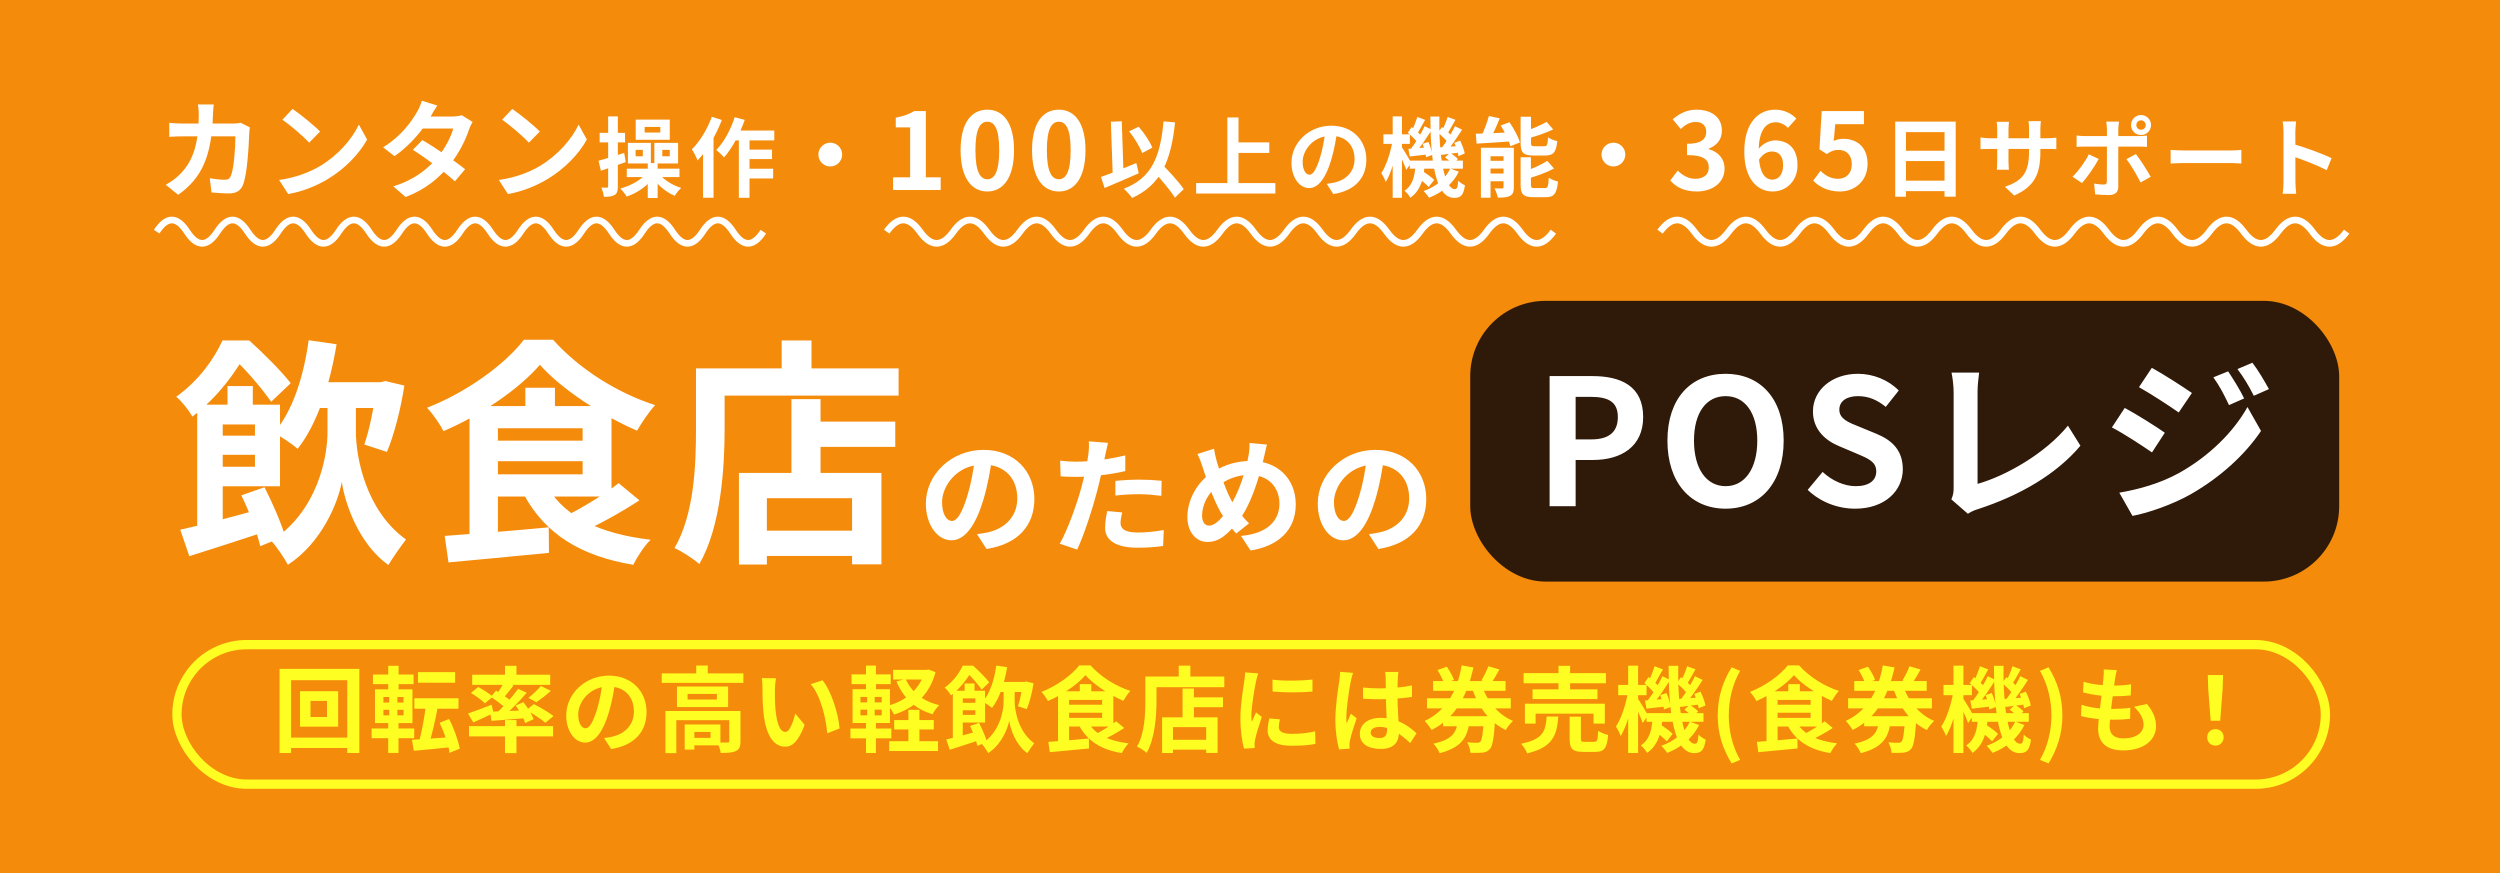 <svg width="750" height="262" viewBox="0 0 750 262" fill="none" xmlns="http://www.w3.org/2000/svg">
<rect width="750" height="262" fill="#F48B0B"/>
<path d="M64.119 31.336C64.023 32.104 63.927 33.448 63.895 34.216C63.543 46.92 60.535 53.416 53.463 58.44L49.719 55.432C51.063 54.696 52.663 53.64 53.943 52.328C58.135 48.168 59.607 42.728 59.639 34.28C59.639 33.576 59.511 32.104 59.383 31.336H64.119ZM74.967 38.216C74.871 38.728 74.775 39.528 74.775 39.88C74.647 43.368 74.231 52.296 72.855 55.56C72.183 57.16 70.935 58.024 68.759 58.024C66.903 58.024 65.015 57.864 63.447 57.736L62.935 53.48C64.535 53.736 66.167 53.928 67.447 53.928C68.471 53.928 68.919 53.576 69.239 52.776C70.167 50.76 70.615 44.36 70.615 40.904H54.999C53.911 40.904 52.119 40.936 50.775 41.064V36.84C52.119 37 53.751 37.064 54.967 37.064H69.783C70.615 37.064 71.447 37 72.215 36.84L74.967 38.216ZM87.767 32.68C89.975 34.184 94.135 37.512 96.023 39.464L92.759 42.792C91.095 41 87.063 37.512 84.727 35.912L87.767 32.68ZM83.735 53.992C88.759 53.288 92.887 51.656 95.991 49.832C101.463 46.568 105.623 41.704 107.671 37.384L110.135 41.864C107.735 46.216 103.479 50.632 98.327 53.736C95.063 55.688 90.935 57.448 86.455 58.216L83.735 53.992ZM126.711 42.024C130.647 44.296 136.567 48.392 139.543 50.76L136.471 54.408C133.687 51.784 127.607 47.304 123.863 44.936L126.711 42.024ZM141.783 36.584C141.399 37.192 140.983 38.088 140.695 38.888C139.735 41.832 137.783 45.928 134.903 49.48C131.895 53.224 127.799 56.808 121.687 59.112L117.975 55.912C124.663 53.832 128.471 50.472 131.223 47.272C133.367 44.744 135.351 41.064 135.959 38.568H125.143L126.615 34.952H135.735C136.727 34.952 137.783 34.792 138.519 34.568L141.783 36.584ZM131.191 31.656C130.423 32.776 129.591 34.248 129.207 34.92C127.063 38.792 122.967 43.688 118.359 46.856L114.935 44.2C120.535 40.744 123.479 36.36 125.111 33.576C125.591 32.808 126.263 31.336 126.551 30.216L131.191 31.656ZM153.687 32.68C155.895 34.184 160.055 37.512 161.943 39.464L158.679 42.792C157.015 41 152.983 37.512 150.647 35.912L153.687 32.68ZM149.655 53.992C154.679 53.288 158.807 51.656 161.911 49.832C167.383 46.568 171.543 41.704 173.591 37.384L176.055 41.864C173.655 46.216 169.399 50.632 164.247 53.736C160.983 55.688 156.855 57.448 152.375 58.216L149.655 53.992ZM179.559 48.212C181.509 47.718 184.447 46.782 187.255 45.872L187.723 48.628C185.201 49.538 182.471 50.5 180.261 51.228L179.559 48.212ZM179.897 39.866H187.515V42.726H179.897V39.866ZM182.445 34.926H185.357V55.908C185.357 57.26 185.149 58.014 184.395 58.482C183.641 58.95 182.653 59.054 181.171 59.054C181.093 58.3 180.755 57.078 180.391 56.272C181.119 56.298 181.847 56.298 182.081 56.298C182.367 56.298 182.445 56.194 182.445 55.908V34.926ZM193.391 38.072V39.762H198.097V38.072H193.391ZM190.713 35.888H200.931V41.946H190.713V35.888ZM190.687 44.962V46.886H192.845V44.962H190.687ZM188.373 42.856H195.263V49.044H188.373V42.856ZM198.695 44.962V46.886H200.931V44.962H198.695ZM196.303 42.856H203.427V49.044H196.303V42.856ZM188.035 50.604H203.843V53.126H188.035V50.604ZM194.327 48.914H197.291V59.392H194.327V48.914ZM194.015 51.852L196.433 52.762C194.587 55.518 191.389 57.832 188.009 58.976C187.593 58.248 186.709 57.13 186.085 56.558C189.309 55.7 192.429 53.932 194.015 51.852ZM197.785 52.19C199.137 53.958 201.789 55.596 204.363 56.376C203.739 56.922 202.855 58.014 202.413 58.742C199.761 57.65 197.135 55.388 195.601 52.996L197.785 52.19ZM219.807 39.164H232.287V42.128H218.351L219.807 39.164ZM223.239 44.884H231.611V47.718H223.239V44.884ZM223.213 50.63H231.949V53.542H223.213V50.63ZM221.653 40.152H224.851V59.34H221.653V40.152ZM220.405 35.16L223.421 35.966C221.965 40.178 219.625 44.494 217.233 47.198C216.739 46.626 215.543 45.508 214.867 45.014C217.155 42.674 219.209 38.93 220.405 35.16ZM213.541 35.03L216.557 35.992C214.867 40.412 212.137 45.17 209.277 48.134C208.991 47.354 208.107 45.586 207.561 44.806C209.953 42.44 212.215 38.748 213.541 35.03ZM210.915 42.206L214.035 39.06L214.061 39.086V59.314H210.915V42.206ZM249.095 42.804C251.055 42.804 252.651 44.4 252.651 46.36C252.651 48.348 251.055 49.944 249.095 49.944C247.107 49.944 245.511 48.348 245.511 46.36C245.511 44.4 247.107 42.804 249.095 42.804ZM267.927 57V53.192H273.047V38.216H268.727V35.304C271.127 34.856 272.727 34.248 274.263 33.32H277.751V53.192H282.199V57H267.927ZM296.21 57.448C291.378 57.448 288.178 53.256 288.178 45.064C288.178 36.904 291.378 32.904 296.21 32.904C301.01 32.904 304.21 36.904 304.21 45.064C304.21 53.256 301.01 57.448 296.21 57.448ZM296.21 53.768C298.258 53.768 299.762 51.72 299.762 45.064C299.762 38.44 298.258 36.52 296.21 36.52C294.162 36.52 292.626 38.44 292.626 45.064C292.626 51.72 294.162 53.768 296.21 53.768ZM317.645 57.448C312.813 57.448 309.613 53.256 309.613 45.064C309.613 36.904 312.813 32.904 317.645 32.904C322.445 32.904 325.645 36.904 325.645 45.064C325.645 53.256 322.445 57.448 317.645 57.448ZM317.645 53.768C319.693 53.768 321.197 51.72 321.197 45.064C321.197 38.44 319.693 36.52 317.645 36.52C315.597 36.52 314.061 38.44 314.061 45.064C314.061 51.72 315.597 53.768 317.645 53.768ZM338.74 39.398L341.6 38.02C343.29 39.918 344.954 42.466 345.708 44.286L342.666 45.924C341.99 44.104 340.326 41.374 338.74 39.398ZM330.29 53.074C332.968 52.164 337.102 50.5 340.898 48.914L341.626 51.982C338.168 53.542 334.32 55.154 331.382 56.402L330.29 53.074ZM345.526 50.734L347.944 48.55C350.31 51.02 353.638 54.478 355.12 56.74L352.468 59.314C351.09 57 347.918 53.386 345.526 50.734ZM349.062 36.408L352.52 36.72C351.298 48.498 348.152 55.544 339.624 59.392C339.182 58.69 337.882 57.286 337.128 56.61C345.422 53.49 348.1 47.146 349.062 36.408ZM333.254 36.512L336.53 36.382L337.102 53.282L333.852 53.412L333.254 36.512ZM369.966 42.726H380.782V45.872H369.966V42.726ZM358.838 54.92H382.602V58.066H358.838V54.92ZM368.198 35.238H371.552V56.662H368.198V35.238ZM401.166 39.19C400.802 41.842 400.282 44.884 399.372 47.952C397.812 53.204 395.576 56.428 392.742 56.428C389.83 56.428 387.438 53.23 387.438 48.836C387.438 42.856 392.664 37.708 399.398 37.708C405.82 37.708 409.902 42.18 409.902 47.874C409.902 53.334 406.548 57.208 399.996 58.222L398.02 55.154C399.034 55.024 399.762 54.894 400.464 54.738C403.766 53.932 406.366 51.566 406.366 47.744C406.366 43.662 403.818 40.75 399.32 40.75C393.808 40.75 390.792 45.248 390.792 48.524C390.792 51.15 391.832 52.424 392.82 52.424C393.938 52.424 394.926 50.76 396.018 47.25C396.772 44.806 397.344 41.816 397.604 39.086L401.166 39.19ZM422.928 48.186H438.866V50.604H422.928V48.186ZM425.034 53.126L426.62 51.254C427.842 52.008 429.48 53.178 430.26 53.984L428.596 56.09C427.868 55.232 426.282 53.958 425.034 53.126ZM433.51 47.224L435.018 45.846C435.85 46.366 436.89 47.146 437.384 47.718L435.772 49.2C435.304 48.628 434.316 47.77 433.51 47.224ZM424.644 49.434H427.4C427.088 53.412 426.36 57.026 423.11 59.314C422.746 58.664 421.992 57.702 421.342 57.234C423.994 55.466 424.462 52.476 424.644 49.434ZM429.116 34.952H431.82C431.586 46.834 433.328 56.74 436.448 56.74C437.098 56.74 437.332 56.272 437.462 54.192C438.008 54.79 438.866 55.31 439.49 55.596C439.022 58.586 438.268 59.366 436.24 59.366C430.52 59.34 429.116 47.848 429.116 34.952ZM435.07 50.552L437.644 51.514C435.85 55.154 432.652 57.78 428.726 59.314C428.388 58.768 427.608 57.832 427.088 57.312C430.806 56.012 433.64 53.62 435.07 50.552ZM431.43 39.814L432.574 38.124C433.666 38.904 434.966 40.074 435.564 40.854L434.368 42.804C433.77 41.946 432.47 40.698 431.43 39.814ZM436.292 42.83L438.034 42.18C438.658 43.428 439.256 45.04 439.412 46.054L437.54 46.834C437.384 45.794 436.864 44.104 436.292 42.83ZM431.898 44.234C433.458 44.13 435.512 43.974 437.696 43.792L437.748 45.768C435.85 46.028 434.004 46.262 432.34 46.47L431.898 44.234ZM434.29 35.082L436.63 35.94C435.798 37.422 434.914 39.06 434.186 40.126L432.522 39.372C433.146 38.202 433.9 36.382 434.29 35.082ZM436.474 37.864L438.632 38.904C437.228 41.088 435.46 43.74 434.03 45.404L432.418 44.494C433.796 42.752 435.512 39.918 436.474 37.864ZM422.33 39.814L423.5 38.124C424.566 38.904 425.892 40.074 426.464 40.854L425.268 42.804C424.696 41.946 423.396 40.698 422.33 39.814ZM426.776 43.142L428.518 42.57C429.09 43.818 429.584 45.456 429.688 46.47L427.816 47.172C427.712 46.106 427.27 44.442 426.776 43.142ZM422.512 44.65C424.098 44.546 426.178 44.39 428.388 44.208L428.44 46.314C426.516 46.548 424.618 46.756 422.928 46.938L422.512 44.65ZM425.216 35.082L427.53 35.966C426.672 37.422 425.814 39.138 425.112 40.204L423.448 39.476C424.046 38.28 424.8 36.382 425.216 35.082ZM427.4 37.864L429.532 38.904C428.076 41.218 426.23 44 424.722 45.742L423.11 44.858C424.566 43.038 426.36 40.048 427.4 37.864ZM415.024 40.308H422.954V43.168H415.024V40.308ZM417.806 34.926H420.588V59.34H417.806V34.926ZM417.754 42.284L419.366 42.83C418.742 46.912 417.416 51.93 415.726 54.582C415.466 53.802 414.842 52.632 414.4 51.93C415.908 49.694 417.208 45.586 417.754 42.284ZM420.458 44.026C420.978 44.728 422.98 48.056 423.37 48.81L421.888 50.968C421.368 49.434 419.964 46.392 419.314 45.17L420.458 44.026ZM446.666 34.796L449.916 35.498C448.98 37.89 447.81 40.438 446.822 42.102L444.118 41.4C445.054 39.632 446.12 36.876 446.666 34.796ZM442.74 40.126C445.548 40.048 449.76 39.866 453.79 39.684L453.764 42.388C449.942 42.674 445.938 42.908 442.974 43.09L442.74 40.126ZM444.274 44.312H452.542V46.886H447.16V59.314H444.274V44.312ZM451.06 44.312H454.154V56.194C454.154 57.52 453.894 58.3 453.01 58.768C452.1 59.236 450.93 59.288 449.344 59.288C449.188 58.456 448.746 57.26 448.356 56.506C449.266 56.558 450.306 56.558 450.644 56.532C450.956 56.532 451.06 56.454 451.06 56.116V44.312ZM445.6 48.238H452.802V50.552H445.6V48.238ZM445.6 52.06H452.802V54.374H445.6V52.06ZM456.182 35.03H459.302V42.83C459.302 43.74 459.458 43.87 460.446 43.87C460.862 43.87 462.734 43.87 463.28 43.87C464.138 43.87 464.294 43.48 464.398 41.192C465.048 41.686 466.322 42.154 467.18 42.336C466.842 45.716 466.01 46.652 463.592 46.652C462.942 46.652 460.602 46.652 460.004 46.652C456.936 46.652 456.182 45.768 456.182 42.882V35.03ZM463.982 36.564L465.958 38.826C463.644 39.944 460.628 40.932 458.054 41.634C457.924 41.01 457.508 40.074 457.17 39.476C459.588 38.722 462.266 37.552 463.982 36.564ZM456.182 47.172H459.276V55.362C459.276 56.324 459.458 56.428 460.472 56.428C460.914 56.428 462.864 56.428 463.436 56.428C464.346 56.428 464.502 55.96 464.632 53.308C465.282 53.776 466.53 54.27 467.388 54.452C467.05 58.118 466.218 59.158 463.722 59.158C463.072 59.158 460.654 59.158 460.03 59.158C456.962 59.158 456.182 58.274 456.182 55.388V47.172ZM464.19 48.264L466.218 50.552C463.852 51.826 460.706 52.918 458.028 53.672C457.872 53.074 457.43 52.086 457.118 51.488C459.64 50.682 462.422 49.408 464.19 48.264ZM450.202 37.656L452.854 36.668C454.128 38.54 455.48 41.01 455.974 42.726L453.14 43.87C452.698 42.206 451.45 39.606 450.202 37.656ZM484.04 42.804C486 42.804 487.596 44.4 487.596 46.36C487.596 48.348 486 49.944 484.04 49.944C482.052 49.944 480.456 48.348 480.456 46.36C480.456 44.4 482.052 42.804 484.04 42.804ZM509.016 57.448C505.272 57.448 502.744 56.072 501.08 54.152L503.32 51.176C504.728 52.552 506.424 53.64 508.568 53.64C511 53.64 512.632 52.424 512.632 50.312C512.632 47.976 511.256 46.536 506.104 46.536V43.144C510.456 43.144 511.864 41.672 511.864 39.56C511.864 37.704 510.712 36.584 508.696 36.584C507 36.584 505.624 37.384 504.216 38.696L501.816 35.784C503.864 34.024 506.136 32.904 508.888 32.904C513.464 32.904 516.568 35.144 516.568 39.208C516.568 41.736 515.16 43.624 512.632 44.584V44.744C515.32 45.512 517.368 47.464 517.368 50.6C517.368 54.952 513.56 57.448 509.016 57.448ZM531.795 57.448C527.315 57.448 523.283 53.832 523.283 45.48C523.283 36.68 527.667 32.904 532.467 32.904C535.347 32.904 537.459 34.088 538.899 35.592L536.371 38.376C535.571 37.448 534.099 36.68 532.755 36.68C529.875 36.68 527.603 38.888 527.603 45.48C527.603 51.624 529.395 53.896 531.731 53.896C533.491 53.896 534.931 52.424 534.931 49.544C534.931 46.728 533.587 45.448 531.571 45.448C530.259 45.448 528.755 46.152 527.571 48.104L527.379 44.904C528.627 43.144 530.835 42.12 532.435 42.12C536.403 42.12 539.251 44.456 539.251 49.544C539.251 54.408 535.827 57.448 531.795 57.448ZM551.982 57.448C548.238 57.448 545.742 55.976 543.95 54.216L546.158 51.24C547.47 52.552 549.166 53.64 551.342 53.64C553.838 53.64 555.534 52.072 555.534 49.256C555.534 46.504 553.934 44.968 551.566 44.968C550.158 44.968 549.39 45.32 548.014 46.216L545.838 44.808L546.51 33.32H559.182V37.256H550.574L550.126 42.28C551.054 41.864 551.886 41.64 552.974 41.64C556.942 41.64 560.27 43.976 560.27 49.16C560.27 54.408 556.334 57.448 551.982 57.448ZM568.563 36.486H586.711V59.002H583.357V39.632H571.787V59.028H568.563V36.486ZM570.773 45.222H584.761V48.316H570.773V45.222ZM570.747 54.192H584.761V57.338H570.747V54.192ZM612.113 45.534C612.113 51.956 610.553 55.882 604.261 58.664L601.479 56.038C606.523 54.296 608.707 52.034 608.707 45.638V38.722C608.707 37.682 608.655 36.824 608.551 36.33H612.269C612.217 36.85 612.113 37.682 612.113 38.722V45.534ZM602.701 36.538C602.649 37.032 602.545 37.864 602.545 38.904V48.186C602.545 49.356 602.623 50.422 602.675 50.916H599.035C599.087 50.422 599.165 49.356 599.165 48.186V38.878C599.165 38.15 599.113 37.344 599.009 36.538H602.701ZM594.147 41.218C594.615 41.296 595.681 41.478 596.955 41.478H614.011C615.389 41.478 616.169 41.4 616.897 41.296V44.754C616.325 44.676 615.389 44.676 614.037 44.676H596.955C595.655 44.676 594.745 44.728 594.147 44.754V41.218ZM640.895 37.526C640.895 38.306 641.519 38.93 642.299 38.93C643.079 38.93 643.729 38.306 643.729 37.526C643.729 36.746 643.079 36.096 642.299 36.096C641.519 36.096 640.895 36.746 640.895 37.526ZM639.309 37.526C639.309 35.862 640.635 34.51 642.299 34.51C643.963 34.51 645.315 35.862 645.315 37.526C645.315 39.19 643.963 40.516 642.299 40.516C640.635 40.516 639.309 39.19 639.309 37.526ZM635.721 36.486C635.643 36.85 635.487 38.124 635.487 38.774C635.487 40.308 635.487 42.518 635.487 44.026C635.487 46.132 635.487 53.88 635.487 56.064C635.487 57.572 634.603 58.508 632.757 58.508C631.379 58.508 629.845 58.456 628.545 58.3L628.233 55.076C629.325 55.284 630.469 55.362 631.119 55.362C631.795 55.362 632.029 55.128 632.055 54.452C632.081 53.464 632.081 45.248 632.081 44.026C632.081 43.116 632.081 40.334 632.081 38.748C632.081 38.072 631.951 36.954 631.873 36.486H635.721ZM622.981 40.646C623.761 40.75 624.671 40.828 625.477 40.828C627.063 40.828 639.673 40.828 641.545 40.828C642.273 40.828 643.391 40.75 644.093 40.672V44.078C643.287 44 642.273 43.974 641.571 43.974C639.699 43.974 627.193 43.974 625.477 43.974C624.697 43.974 623.709 44 622.981 44.078V40.646ZM629.611 47.692C628.415 49.98 625.997 53.386 624.593 54.92L621.759 53.022C623.501 51.358 625.581 48.498 626.647 46.288L629.611 47.692ZM640.765 46.21C642.091 47.874 644.171 51.15 645.211 53.048L642.169 54.738C641.051 52.502 639.205 49.356 637.931 47.744L640.765 46.21ZM651.191 44.962C652.153 45.04 654.025 45.144 655.377 45.144C658.445 45.144 667.025 45.144 669.339 45.144C670.561 45.144 671.705 45.014 672.407 44.962V49.07C671.783 49.044 670.457 48.914 669.365 48.914C666.999 48.914 658.445 48.914 655.377 48.914C653.921 48.914 652.179 48.992 651.191 49.07V44.962ZM685.043 54.53C685.043 52.528 685.043 41.764 685.043 39.58C685.043 38.644 684.965 37.37 684.783 36.434H688.839C688.735 37.37 688.605 38.488 688.605 39.58C688.605 42.44 688.631 52.606 688.631 54.53C688.631 55.258 688.735 57.078 688.865 58.144H684.783C684.965 57.13 685.043 55.544 685.043 54.53ZM687.851 43.168C691.309 44.13 696.925 46.184 699.473 47.432L698.017 51.046C695.053 49.512 690.685 47.848 687.851 46.912V43.168Z" fill="white"/>
<path d="M92.094 114.666H115.005V122.398H92.094V114.666ZM92.595 102.065L100.972 103.282C98.895 115.883 95.029 127.41 89.302 134.641C87.87 133.353 84.147 130.847 82.142 129.844C87.727 123.544 91.091 113.091 92.595 102.065ZM102.618 117.745H106.771V129.63C106.771 136.718 109.563 153.113 121.806 161.848C120.303 163.781 117.797 167.361 116.508 169.509C107.559 163.137 103.406 150.822 102.547 144.522C101.473 150.679 96.533 162.85 86.366 169.437C85.364 167.504 82.93 163.924 81.426 162.278C95.316 153.4 98.251 137.004 98.251 129.63V117.745H102.618ZM112.928 114.666H114.217L115.577 114.308L121.305 115.668C120.231 122.756 118.226 130.489 116.079 135.572L109.277 133.353C110.852 128.985 112.284 121.682 112.928 116.026V114.666ZM68.252 115.812H75.841V124.045H68.252V115.812ZM59.16 121.396H66.82V161.275H59.16V121.396ZM63.885 130.704H80.424V136.431H63.885V130.704ZM54.076 158.912C60.377 157.552 70.042 154.975 79.278 152.397L80.281 159.27C72.19 161.92 63.67 164.712 56.797 166.86L54.076 158.912ZM72.405 148.603L79.35 146.168C81.712 150.822 84.433 156.979 85.507 160.846L78.061 163.853C77.202 159.915 74.768 153.4 72.405 148.603ZM63.885 121.396H84.004V145.882H63.885V140.011H76.486V127.339H63.885V121.396ZM66.749 102.137H71.331V103.712H73.837V106.003C70.687 111.516 65.818 118.747 57.728 124.976C56.725 123.186 54.434 120.251 52.859 119.033C59.661 114.165 64.243 107.65 66.749 102.137ZM68.968 102.137H74.768C78.992 105.931 84.362 111.301 87.225 114.952L81.354 120.537C78.992 117.1 74.052 111.158 70.329 107.793H68.968V102.137ZM161.972 109.44C155.814 116.599 144.431 124.475 133.047 129.343C132.045 127.339 129.825 124.117 128.107 122.327C139.92 117.745 151.519 109.296 157.175 101.922H165.91C173.928 110.871 185.384 117.959 196.553 121.539C194.548 123.687 192.615 126.694 191.111 129.2C180.802 124.761 168.487 116.814 161.972 109.44ZM146.149 132.207H177.723V138.364H146.149V132.207ZM157.604 116.313H166.482V125.978H157.604V116.313ZM133.405 160.774C141.424 160.201 153.38 159.27 164.621 158.197L164.692 165.857C154.096 166.931 142.784 167.934 134.55 168.721L133.405 160.774ZM164.478 146.383C169.561 155.118 180.229 160.201 195.192 161.92C193.331 163.709 191.111 167.146 189.966 169.437C174.071 166.788 163.547 160.13 157.175 148.388L164.478 146.383ZM185.598 144.951L191.827 150.106C186.243 153.758 179.37 157.552 174.071 159.843L168.917 155.189C174.215 152.684 181.303 148.316 185.598 144.951ZM146.149 121.826H183.451V148.961H146.149V142.302H174.787V128.484H146.149V121.826ZM140.851 121.826H149.371V161.776L140.851 162.707V121.826ZM241.515 126.479H268.578V134.069H241.515V126.479ZM226.193 159.199H259.844V166.788H226.193V159.199ZM237.434 119.749H246.169V146.312H237.434V119.749ZM221.683 141.873H264.426V169.294H255.62V149.462H230.06V169.366H221.683V141.873ZM234.499 102.137H243.448V115.167H234.499V102.137ZM213.02 110.513H269.581V118.675H213.02V110.513ZM208.796 110.513H217.387V128.627C217.387 140.226 216.313 157.982 209.798 169.222C208.223 167.79 204.428 165.285 202.352 164.425C208.366 154.116 208.796 139.009 208.796 128.627V110.513ZM297.65 137.11C297.123 140.953 296.369 145.362 295.05 149.808C292.789 157.42 289.549 162.093 285.441 162.093C281.221 162.093 277.754 157.458 277.754 151.09C277.754 142.423 285.328 134.962 295.088 134.962C304.395 134.962 310.311 141.443 310.311 149.695C310.311 157.609 305.45 163.223 295.955 164.693L293.091 160.246C294.56 160.058 295.615 159.87 296.633 159.644C301.418 158.475 305.187 155.046 305.187 149.507C305.187 143.591 301.494 139.371 294.975 139.371C286.986 139.371 282.615 145.89 282.615 150.637C282.615 154.443 284.122 156.29 285.554 156.29C287.175 156.29 288.607 153.878 290.189 148.791C291.282 145.249 292.111 140.915 292.488 136.959L297.65 137.11ZM332.393 132.851C332.129 133.907 331.79 135.602 331.602 136.431C331.074 138.994 330.132 143.591 329.115 147.434C327.758 152.71 325.234 160.397 323.161 164.881L317.923 163.11C320.147 159.304 323.01 151.429 324.442 146.153C325.384 142.611 326.251 138.466 326.515 136.243C326.703 134.849 326.741 133.304 326.628 132.399L332.393 132.851ZM322.784 138.504C327.381 138.504 332.695 137.788 337.593 136.62V141.33C332.921 142.423 327.005 143.063 322.747 143.063C320.9 143.063 319.506 142.988 318.187 142.913L318.036 138.202C319.996 138.428 321.239 138.504 322.784 138.504ZM334.616 144.269C336.727 144.043 339.44 143.892 341.889 143.892C344.037 143.892 346.298 144.005 348.484 144.232L348.408 148.753C346.486 148.527 344.188 148.263 341.927 148.263C339.327 148.263 336.99 148.377 334.616 148.678V144.269ZM336.651 153.727C336.388 154.82 336.161 156.026 336.161 156.855C336.161 158.513 337.254 159.757 341.324 159.757C343.849 159.757 346.449 159.493 349.124 159.003L348.936 163.789C346.826 164.09 344.301 164.316 341.286 164.316C334.918 164.316 331.527 162.168 331.527 158.362C331.527 156.591 331.866 154.783 332.167 153.313L336.651 153.727ZM380.099 133.379C379.76 134.434 379.421 136.281 379.195 137.185C377.612 143.855 375.163 151.693 371.545 156.252C368.078 160.623 365.667 162.583 362.2 162.583C359.072 162.583 356.208 159.945 356.208 155.084C356.208 150.035 359.11 144.646 363.519 141.82C367.551 139.22 371.357 138.278 375.389 138.278C383.151 138.278 388.728 143.516 388.728 151.353C388.728 159.342 383.038 163.939 375.163 165.145L372.299 160.774C380.589 160.058 383.829 155.838 383.829 151.127C383.829 146.003 380.325 142.46 374.899 142.46C370.98 142.46 367.928 143.892 365.29 145.814C362.351 147.887 360.617 151.58 360.617 154.669C360.617 156.516 361.409 157.684 362.727 157.684C364.687 157.684 366.759 155.272 368.719 152.295C371.62 148.037 373.806 141.104 374.597 136.469C374.786 135.376 374.899 133.794 374.861 132.889L380.099 133.379ZM364.197 134.623C364.385 135.904 364.687 137.147 364.988 138.24C366.156 142.46 368.154 148.226 369.887 150.939C371.168 152.974 372.939 155.348 374.71 157.006L370.867 160.058C369.397 158.4 368.267 156.968 367.061 155.046C364.762 151.693 362.501 145.663 360.768 140.086C360.353 138.768 359.901 137.562 359.223 136.205L364.197 134.623ZM415.219 137.11C414.691 140.953 413.938 145.362 412.619 149.808C410.358 157.42 407.117 162.093 403.01 162.093C398.789 162.093 395.322 157.458 395.322 151.09C395.322 142.423 402.897 134.962 412.656 134.962C421.964 134.962 427.88 141.443 427.88 149.695C427.88 157.609 423.019 163.223 413.523 164.693L410.659 160.246C412.129 160.058 413.184 159.87 414.201 159.644C418.987 158.475 422.755 155.046 422.755 149.507C422.755 143.591 419.062 139.371 412.543 139.371C404.555 139.371 400.183 145.89 400.183 150.637C400.183 154.443 401.691 156.29 403.123 156.29C404.743 156.29 406.175 153.878 407.758 148.791C408.85 145.249 409.679 140.915 410.056 136.959L415.219 137.11Z" fill="white"/>
<rect x="441.069" y="90.256" width="260.682" height="84.219" rx="22.609" fill="#2F1A0A"/>
<path d="M464.883 151.865V112.826H477.703C486.302 112.826 492.949 115.834 492.949 125.118C492.949 134.034 486.302 137.991 477.914 137.991H472.691V151.865H464.883ZM472.691 131.818H477.386C482.767 131.818 485.352 129.55 485.352 125.118C485.352 120.529 482.503 119.052 477.122 119.052H472.691V131.818ZM517.691 152.604C507.298 152.604 500.229 144.902 500.229 132.188C500.229 119.474 507.298 112.141 517.691 112.141C528.031 112.141 535.1 119.526 535.1 132.188C535.1 144.902 528.031 152.604 517.691 152.604ZM517.691 145.851C523.494 145.851 527.187 140.523 527.187 132.188C527.187 123.852 523.494 118.841 517.691 118.841C511.835 118.841 508.195 123.852 508.195 132.188C508.195 140.523 511.835 145.851 517.691 145.851ZM556.546 152.604C551.271 152.604 546.101 150.599 542.303 146.959L546.787 141.578C549.53 144.163 553.276 145.851 556.705 145.851C560.767 145.851 562.877 144.11 562.877 141.42C562.877 138.518 560.503 137.569 557.021 136.091L551.798 133.876C547.895 132.293 543.885 129.075 543.885 123.43C543.885 117.047 549.53 112.141 557.39 112.141C561.927 112.141 566.464 113.934 569.63 117.152L565.726 122.059C563.194 120.001 560.609 118.841 557.39 118.841C553.961 118.841 551.798 120.37 551.798 122.903C551.798 125.699 554.594 126.754 557.918 128.073L563.035 130.183C567.73 132.135 570.843 135.195 570.843 140.787C570.843 147.17 565.515 152.604 556.546 152.604ZM585.405 149.808C585.985 148.489 586.09 147.592 586.09 146.379C586.09 142.369 586.09 123.641 586.09 117.733C586.09 115.781 585.774 113.249 585.457 111.771H593.74C593.476 113.776 593.265 115.728 593.265 117.733C593.265 123.589 593.265 141.156 593.265 145.165C601.864 142.739 613.629 135.986 620.381 127.703L624.127 133.717C616.899 142.317 605.926 148.647 593.476 152.709C592.79 152.92 591.63 153.29 590.364 154.134L585.405 149.808ZM668.441 111.402C669.918 113.618 672.081 117.1 673.242 119.526L668.705 121.531C667.122 118.207 665.962 115.939 664.01 113.196L668.441 111.402ZM675.721 108.817C677.357 110.927 679.414 114.409 680.68 116.73L676.143 118.735C674.455 115.411 673.189 113.354 671.237 110.716L675.721 108.817ZM645.545 110.347C649.027 112.246 654.83 115.992 657.574 117.891L653.617 123.747C650.715 121.689 645.176 118.102 641.694 116.15L645.545 110.347ZM635.786 147.803C641.642 146.801 647.972 145.06 653.723 141.895C662.691 136.883 670.024 129.655 674.244 122.111L678.306 129.286C673.4 136.566 665.962 143.266 657.31 148.225C651.982 151.285 644.385 153.923 639.742 154.767L635.786 147.803ZM637.421 122.375C640.956 124.274 646.759 127.914 649.449 129.814L645.598 135.722C642.591 133.665 637.157 130.077 633.57 128.231L637.421 122.375Z" fill="white"/>
<path d="M498 69.5C501.433 64.833 504.867 64.833 508.3 69.5C511.733 74.167 515.167 74.167 518.6 69.5C522.033 64.833 525.467 64.833 528.9 69.5C532.333 74.167 535.767 74.167 539.2 69.5C542.633 64.833 546.067 64.833 549.5 69.5C552.933 74.167 556.367 74.167 559.8 69.5C563.233 64.833 566.667 64.833 570.1 69.5C573.533 74.167 576.967 74.167 580.4 69.5C583.833 64.833 587.267 64.833 590.7 69.5C594.133 74.167 597.567 74.167 601 69.5C604.433 64.833 607.867 64.833 611.3 69.5C614.733 74.167 618.167 74.167 621.6 69.5C625.033 64.833 628.467 64.833 631.9 69.5C635.333 74.167 638.767 74.167 642.2 69.5C645.633 64.833 649.067 64.833 652.5 69.5C655.933 74.167 659.367 74.167 662.8 69.5C666.233 64.833 669.667 64.833 673.1 69.5C676.533 74.167 679.967 74.167 683.4 69.5C686.833 64.833 690.267 64.833 693.7 69.5C697.133 74.167 700.567 74.167 704 69.5" stroke="white" stroke-width="2"/>
<path d="M266 69.5C269.333 64.833 272.667 64.833 276 69.5C279.333 74.167 282.667 74.167 286 69.5C289.333 64.833 292.667 64.833 296 69.5C299.333 74.167 302.667 74.167 306 69.5C309.333 64.833 312.667 64.833 316 69.5C319.333 74.167 322.667 74.167 326 69.5C329.333 64.833 332.667 64.833 336 69.5C339.333 74.167 342.667 74.167 346 69.5C349.333 64.833 352.667 64.833 356 69.5C359.333 74.167 362.667 74.167 366 69.5C369.333 64.833 372.667 64.833 376 69.5C379.333 74.167 382.667 74.167 386 69.5C389.333 64.833 392.667 64.833 396 69.5C399.333 74.167 402.667 74.167 406 69.5C409.333 64.833 412.667 64.833 416 69.5C419.333 74.167 422.667 74.167 426 69.5C429.333 64.833 432.667 64.833 436 69.5C439.333 74.167 442.667 74.167 446 69.5C449.333 64.833 452.667 64.833 456 69.5C459.333 74.167 462.667 74.167 466 69.5" stroke="white" stroke-width="2"/>
<path d="M47 69.5C50.033 64.833 53.067 64.833 56.1 69.5C59.133 74.167 62.167 74.167 65.2 69.5C68.233 64.833 71.267 64.833 74.3 69.5C77.333 74.167 80.367 74.167 83.4 69.5C86.433 64.833 89.467 64.833 92.5 69.5C95.533 74.167 98.567 74.167 101.6 69.5C104.633 64.833 107.667 64.833 110.7 69.5C113.733 74.167 116.767 74.167 119.8 69.5C122.833 64.833 125.867 64.833 128.9 69.5C131.933 74.167 134.967 74.167 138 69.5C141.033 64.833 144.067 64.833 147.1 69.5C150.133 74.167 153.167 74.167 156.2 69.5C159.233 64.833 162.267 64.833 165.3 69.5C168.333 74.167 171.367 74.167 174.4 69.5C177.433 64.833 180.467 64.833 183.5 69.5C186.533 74.167 189.567 74.167 192.6 69.5C195.633 64.833 198.667 64.833 201.7 69.5C204.733 74.167 207.767 74.167 210.8 69.5C213.833 64.833 216.867 64.833 219.9 69.5C222.933 74.167 225.967 74.167 229 69.5" stroke="white" stroke-width="2"/>
<path d="M93.159 210.281V215.108H98.098V210.281H93.159ZM90.007 207.351H101.446V218.009H90.007V207.351ZM83.868 200.655H107.808V225.906H104.181V204.059H87.328V225.906H83.868V200.655ZM85.821 221.274H106.245V224.399H85.821V221.274ZM125.386 201.631H136.547V204.812H125.386V201.631ZM124.298 209.471H137.551V212.624H124.298V209.471ZM127.786 211.229L131.385 211.871C130.66 215.805 129.627 220.27 128.734 223.143L125.721 222.474C126.558 219.488 127.423 214.773 127.786 211.229ZM123.573 221.944C126.642 221.748 131.413 221.441 135.933 221.107V224.092C131.804 224.539 127.423 224.929 124.158 225.236L123.573 221.944ZM131.887 216.838L134.733 215.694C136.212 218.512 137.468 222.139 137.942 224.594L134.873 225.85C134.51 223.395 133.254 219.656 131.887 216.838ZM111.882 202.357H124.075V205.23H111.882V202.357ZM111.491 218.54H124.27V221.469H111.491V218.54ZM116.458 199.734H119.583V207.881H116.458V199.734ZM116.764 207.881H119.22V215.638H119.555V225.878H116.458V215.638H116.764V207.881ZM115.035 212.931V214.605H121.061V212.931H115.035ZM115.035 209.109V210.755H121.061V209.109H115.035ZM112.495 206.793H123.74V216.921H112.495V206.793ZM151.502 199.734H154.934V203.64H151.502V199.734ZM151.502 216.028H154.934V225.934H151.502V216.028ZM140.704 217.842H165.928V220.911H140.704V217.842ZM141.653 202.412H165.063V205.454H141.653V202.412ZM162.245 205.788L165.258 207.239C163.835 208.551 162.189 209.806 160.933 210.671L158.506 209.36C159.733 208.411 161.352 206.932 162.245 205.788ZM151.223 204.617L154.069 205.649C152.925 207.128 151.698 208.662 150.721 209.695L148.628 208.774C149.521 207.63 150.609 205.844 151.223 204.617ZM155.436 206.653L158.031 207.825C155.688 210.56 152.618 213.685 150.191 215.61L148.238 214.55C150.665 212.485 153.651 209.165 155.436 206.653ZM147.261 209.081L148.796 207.184C150.386 208.132 152.59 209.583 153.651 210.588L152.005 212.736C151.028 211.704 148.88 210.141 147.261 209.081ZM147.01 213.517C149.772 213.434 153.93 213.266 158.031 213.071L158.003 215.415C154.237 215.749 150.414 216.028 147.457 216.252L147.01 213.517ZM154.683 211.648L157.027 210.643C158.255 212.206 159.594 214.326 160.096 215.749L157.557 216.921C157.111 215.498 155.855 213.266 154.683 211.648ZM140.397 214.047C142.183 213.461 144.89 212.429 147.484 211.425L148.07 213.908C146.006 214.912 143.801 215.945 141.988 216.726L140.397 214.047ZM141.262 207.881L143.467 206.095C144.917 206.877 146.871 208.104 147.819 208.997L145.475 211.006C144.611 210.085 142.741 208.746 141.262 207.881ZM157.892 213.043L160.152 211.229C162.077 212.206 164.7 213.74 166.039 214.829L163.612 216.838C162.412 215.749 159.845 214.103 157.892 213.043ZM184.594 204.282C184.203 207.128 183.645 210.392 182.669 213.685C180.995 219.321 178.595 222.781 175.554 222.781C172.429 222.781 169.862 219.349 169.862 214.633C169.862 208.216 175.47 202.691 182.697 202.691C189.588 202.691 193.969 207.49 193.969 213.601C193.969 219.46 190.37 223.618 183.338 224.706L181.218 221.413C182.306 221.274 183.087 221.134 183.841 220.967C187.384 220.102 190.174 217.563 190.174 213.461C190.174 209.081 187.44 205.956 182.613 205.956C176.698 205.956 173.461 210.783 173.461 214.299C173.461 217.117 174.577 218.484 175.637 218.484C176.837 218.484 177.897 216.698 179.069 212.931C179.879 210.309 180.492 207.1 180.771 204.17L184.594 204.282ZM198.517 202.022H223.015V204.868H198.517V202.022ZM208.869 199.65H212.328V203.445H208.869V199.65ZM199.633 213.294H220.029V216.056H202.898V225.934H199.633V213.294ZM218.774 213.294H222.15V222.39C222.15 223.925 221.843 224.818 220.755 225.32C219.694 225.822 218.216 225.878 216.207 225.878C216.095 224.929 215.621 223.59 215.174 222.725C216.43 222.781 217.853 222.781 218.244 222.753C218.662 222.753 218.774 222.641 218.774 222.306V213.294ZM205.409 217.34H208.311V224.873H205.409V217.34ZM206.86 217.34H216.123V223.59H206.86V221.358H213.165V219.572H206.86V217.34ZM206.274 208.188V209.862H215.063V208.188H206.274ZM203.093 205.956H218.439V212.122H203.093V205.956ZM232.808 203.473C232.613 204.449 232.474 206.095 232.474 206.877C232.474 208.69 232.474 210.755 232.641 212.792C233.032 216.81 233.869 219.572 235.626 219.572C236.966 219.572 238.054 216.28 238.584 214.075L241.402 217.451C239.533 222.334 237.803 224.008 235.571 224.008C232.474 224.008 229.823 221.274 229.042 213.796C228.763 211.229 228.735 207.937 228.735 206.235C228.735 205.482 228.707 204.282 228.511 203.417L232.808 203.473ZM246.759 204.086C249.41 207.295 251.558 214.271 251.865 218.54L248.182 219.991C247.764 215.47 246.257 208.718 243.216 205.258L246.759 204.086ZM268.244 216.028H280.13V218.847H268.244V216.028ZM266.765 222.362H281.413V225.292H266.765V222.362ZM267.937 200.961H278.26V203.863H267.937V200.961ZM272.513 212.931H275.833V224.204H272.513V212.931ZM277.368 200.961H277.981L278.567 200.85L280.66 201.659C278.791 208.607 274.243 212.429 268.216 214.382C267.853 213.573 267.072 212.345 266.458 211.676C271.759 210.281 275.973 206.765 277.368 201.492V200.961ZM271.704 203.696C273.378 207.546 276.838 210.392 281.776 211.536C281.106 212.178 280.186 213.406 279.767 214.271C274.466 212.708 270.978 209.332 268.941 204.421L271.704 203.696ZM255.465 202.329H267.211V205.23H255.465V202.329ZM255.13 218.568H267.407V221.497H255.13V218.568ZM259.789 199.678H262.775V207.909H259.789V199.678ZM260.152 207.909H262.412V215.666H262.775V225.906H259.789V215.666H260.152V207.909ZM258.143 212.903V214.605H264.505V212.903H258.143ZM258.143 209.081V210.727H264.505V209.081H258.143ZM255.772 206.765H266.988V216.893H255.772V206.765ZM298.685 204.589H307.613V207.602H298.685V204.589ZM298.88 199.678L302.144 200.152C301.335 205.063 299.829 209.555 297.596 212.373C297.038 211.871 295.588 210.894 294.806 210.504C296.983 208.049 298.294 203.975 298.88 199.678ZM302.786 205.788H304.405V210.42C304.405 213.182 305.493 219.572 310.264 222.976C309.678 223.729 308.701 225.124 308.199 225.962C304.711 223.478 303.093 218.679 302.758 216.224C302.34 218.623 300.415 223.367 296.453 225.934C296.062 225.18 295.113 223.785 294.527 223.143C299.94 219.684 301.084 213.294 301.084 210.42V205.788H302.786ZM306.804 204.589H307.306L307.836 204.449L310.069 204.979C309.65 207.742 308.869 210.755 308.032 212.736L305.381 211.871C305.995 210.169 306.553 207.323 306.804 205.119V204.589ZM289.393 205.035H292.351V208.244H289.393V205.035ZM285.85 207.211H288.835V222.753H285.85V207.211ZM287.691 210.839H294.137V213.071H287.691V210.839ZM283.869 221.832C286.324 221.302 290.091 220.297 293.69 219.293L294.081 221.972C290.928 223.004 287.608 224.092 284.929 224.929L283.869 221.832ZM291.012 217.814L293.718 216.865C294.639 218.679 295.699 221.079 296.118 222.585L293.216 223.757C292.881 222.223 291.932 219.684 291.012 217.814ZM287.691 207.211H295.532V216.754H287.691V214.466H292.602V209.527H287.691V207.211ZM288.807 199.706H290.593V200.32H291.57V201.213C290.342 203.361 288.445 206.179 285.292 208.607C284.901 207.909 284.008 206.765 283.394 206.291C286.045 204.393 287.831 201.854 288.807 199.706ZM289.672 199.706H291.932C293.579 201.185 295.671 203.277 296.787 204.7L294.499 206.877C293.579 205.537 291.653 203.221 290.202 201.91H289.672V199.706ZM325.638 202.552C323.238 205.342 318.802 208.411 314.366 210.309C313.975 209.527 313.11 208.272 312.44 207.574C317.044 205.788 321.564 202.496 323.768 199.622H327.172C330.297 203.11 334.762 205.872 339.114 207.267C338.333 208.104 337.58 209.276 336.994 210.253C332.976 208.523 328.177 205.426 325.638 202.552ZM319.472 211.425H331.776V213.824H319.472V211.425ZM323.936 205.23H327.396V208.997H323.936V205.23ZM314.505 222.557C317.63 222.334 322.29 221.972 326.67 221.553L326.698 224.539C322.569 224.957 318.16 225.348 314.951 225.655L314.505 222.557ZM326.614 216.949C328.595 220.353 332.753 222.334 338.584 223.004C337.859 223.701 336.994 225.041 336.547 225.934C330.353 224.901 326.252 222.306 323.768 217.73L326.614 216.949ZM334.845 216.391L337.273 218.4C335.097 219.823 332.418 221.302 330.353 222.195L328.344 220.381C330.409 219.405 333.171 217.703 334.845 216.391ZM319.472 207.379H334.008V217.954H319.472V215.359H330.632V209.974H319.472V207.379ZM317.407 207.379H320.727V222.948L317.407 223.311V207.379ZM356.358 209.192H366.905V212.15H356.358V209.192ZM350.387 221.944H363.501V224.901H350.387V221.944ZM354.767 206.57H358.171V216.921H354.767V206.57ZM348.629 215.191H365.286V225.878H361.855V218.149H351.894V225.906H348.629V215.191ZM353.623 199.706H357.111V204.784H353.623V199.706ZM345.253 202.97H367.295V206.151H345.253V202.97ZM343.607 202.97H346.955V210.03C346.955 214.55 346.536 221.469 343.997 225.85C343.383 225.292 341.905 224.315 341.096 223.98C343.439 219.963 343.607 214.075 343.607 210.03V202.97ZM381.749 203.891C385.18 204.365 390.761 204.226 393.746 203.863V207.463C390.342 207.797 385.264 207.797 381.776 207.463L381.749 203.891ZM383.981 215.805C383.757 216.754 383.646 217.424 383.646 218.149C383.646 219.405 384.734 220.158 387.58 220.158C390.063 220.158 392.128 219.935 394.555 219.405L394.639 223.171C392.826 223.534 390.566 223.729 387.413 223.729C382.613 223.729 380.298 221.999 380.298 219.153C380.298 218.037 380.465 216.949 380.8 215.526L383.981 215.805ZM377.452 202.022C377.256 202.608 376.894 204.031 376.782 204.533C376.391 206.374 375.415 211.955 375.415 214.745C375.415 215.303 375.443 216.001 375.526 216.559C375.945 215.61 376.391 214.661 376.81 213.713L378.54 215.08C377.731 217.424 376.81 220.437 376.531 221.916C376.447 222.334 376.363 222.948 376.363 223.227C376.391 223.534 376.391 224.008 376.419 224.399L373.211 224.594C372.653 222.697 372.122 219.293 372.122 215.498C372.122 211.285 372.959 206.598 373.266 204.421C373.378 203.668 373.517 202.608 373.545 201.715L377.452 202.022ZM408.897 206.263C410.515 206.43 412.106 206.514 413.808 206.514C417.212 206.514 420.7 206.235 423.601 205.621V209.081C420.672 209.527 417.156 209.751 413.808 209.778C412.162 209.778 410.571 209.723 408.925 209.611L408.897 206.263ZM419.528 201.575C419.444 202.105 419.388 202.775 419.36 203.361C419.304 204.282 419.249 206.207 419.249 208.216C419.249 213.35 419.695 216.977 419.695 219.628C419.695 222.557 418.244 224.678 414.226 224.678C410.348 224.678 407.948 223.088 407.948 220.158C407.948 217.312 410.348 215.359 414.171 215.359C419.416 215.359 422.792 217.982 424.969 219.991L423.071 222.92C419.862 219.935 417.044 218.065 413.891 218.065C412.301 218.065 411.213 218.707 411.213 219.767C411.213 220.911 412.329 221.413 413.836 221.413C415.538 221.413 416.124 220.521 416.124 218.874C416.124 216.949 415.761 212.262 415.761 208.244C415.761 206.123 415.733 204.254 415.705 203.417C415.705 202.97 415.621 202.105 415.538 201.575H419.528ZM405.912 201.854C405.688 202.412 405.354 203.863 405.242 204.365C404.823 206.235 403.903 212.373 403.903 215.163C403.903 215.694 403.931 216.419 404.014 216.977C404.405 216.001 404.879 215.052 405.27 214.103L407 215.47C406.218 217.786 405.298 220.604 404.991 222.139C404.907 222.53 404.823 223.143 404.851 223.422C404.851 223.729 404.851 224.204 404.879 224.594L401.726 224.818C401.168 222.892 400.61 219.684 400.61 215.917C400.61 211.704 401.447 206.43 401.782 204.282C401.894 203.5 402.005 202.412 402.033 201.547L405.912 201.854ZM428.094 209.471H453.233V212.513H428.094V209.471ZM429.935 204.31H451.671V207.239H429.935V204.31ZM432.921 214.857H446.062V217.87H432.921V214.857ZM444.556 205.621C446.118 210.336 449.383 214.382 453.931 216.28C453.177 216.893 452.173 218.177 451.726 219.014C446.788 216.642 443.523 212.122 441.57 206.402L444.556 205.621ZM431.246 201.017L434.037 200.013C434.902 201.213 435.822 202.859 436.185 203.975L433.2 205.091C432.921 204.003 432.056 202.301 431.246 201.017ZM446.509 199.873L449.829 200.85C448.964 202.44 448.015 204.031 447.262 205.063L444.388 204.142C445.114 202.998 446.034 201.185 446.509 199.873ZM445.169 214.857H448.601C448.601 214.857 448.574 215.722 448.518 216.14C448.183 221.469 447.764 223.813 446.983 224.678C446.341 225.431 445.672 225.655 444.751 225.794C443.942 225.878 442.575 225.878 441.124 225.85C441.068 224.873 440.677 223.562 440.147 222.697C441.375 222.809 442.547 222.836 443.105 222.836C443.551 222.836 443.83 222.781 444.109 222.502C444.584 222.027 444.918 220.102 445.169 215.331V214.857ZM437.441 215.861H440.928C440.37 220.716 439.003 224.12 431.888 225.962C431.581 225.124 430.716 223.757 430.019 223.088C436.157 221.804 436.994 219.377 437.441 215.861ZM438.501 199.622L442.044 200.236C440.259 208.104 437.022 215.247 429.489 218.986C429.014 218.205 428.066 216.949 427.396 216.28C434.344 213.071 437.301 206.542 438.501 199.622ZM457.084 201.938H481.777V204.979H457.084V201.938ZM459.762 206.793H479.238V209.723H459.762V206.793ZM457.474 211.118H481.442V217.089H478.066V214.103H460.683V217.089H457.474V211.118ZM467.547 199.734H471.035V208.411H467.547V199.734ZM470.895 214.996H474.271V221.553C474.271 222.446 474.439 222.557 475.415 222.557C475.889 222.557 477.703 222.557 478.233 222.557C479.154 222.557 479.349 222.111 479.433 219.237C480.131 219.767 481.554 220.297 482.446 220.493C482.084 224.539 481.219 225.571 478.568 225.571C477.87 225.571 475.61 225.571 474.969 225.571C471.704 225.571 470.895 224.622 470.895 221.609V214.996ZM464.003 214.968H467.491C467.072 220.604 465.845 224.176 458.144 226.017C457.837 225.124 457 223.813 456.302 223.116C462.999 221.804 463.668 219.321 464.003 214.968ZM493.942 213.936H511.046V216.531H493.942V213.936ZM496.202 219.237L497.904 217.228C499.215 218.037 500.973 219.293 501.81 220.158L500.025 222.418C499.243 221.497 497.541 220.13 496.202 219.237ZM505.298 212.903L506.916 211.425C507.809 211.983 508.925 212.82 509.455 213.434L507.725 215.024C507.223 214.41 506.163 213.489 505.298 212.903ZM495.783 215.275H498.741C498.406 219.544 497.625 223.422 494.137 225.878C493.747 225.18 492.937 224.148 492.24 223.646C495.086 221.748 495.588 218.54 495.783 215.275ZM500.583 199.734H503.484C503.233 212.485 505.103 223.116 508.451 223.116C509.148 223.116 509.4 222.613 509.539 220.381C510.125 221.023 511.046 221.581 511.715 221.888C511.213 225.097 510.404 225.934 508.228 225.934C502.089 225.906 500.583 213.573 500.583 199.734ZM506.972 216.475L509.734 217.507C507.809 221.413 504.377 224.232 500.164 225.878C499.801 225.292 498.964 224.287 498.406 223.729C502.396 222.334 505.438 219.767 506.972 216.475ZM503.066 204.951L504.294 203.138C505.465 203.975 506.861 205.23 507.502 206.067L506.219 208.16C505.577 207.239 504.182 205.9 503.066 204.951ZM508.283 208.188L510.153 207.49C510.823 208.83 511.464 210.56 511.632 211.648L509.623 212.485C509.455 211.369 508.897 209.555 508.283 208.188ZM503.568 209.695C505.242 209.583 507.446 209.416 509.79 209.22L509.846 211.341C507.809 211.62 505.828 211.871 504.042 212.094L503.568 209.695ZM506.135 199.873L508.646 200.794C507.753 202.384 506.805 204.142 506.023 205.286L504.238 204.477C504.907 203.221 505.717 201.268 506.135 199.873ZM508.479 202.859L510.795 203.975C509.288 206.319 507.391 209.165 505.856 210.95L504.126 209.974C505.605 208.104 507.446 205.063 508.479 202.859ZM493.3 204.951L494.556 203.138C495.7 203.975 497.123 205.23 497.737 206.067L496.453 208.16C495.839 207.239 494.444 205.9 493.3 204.951ZM498.071 208.523L499.941 207.909C500.555 209.248 501.085 211.006 501.196 212.094L499.187 212.848C499.076 211.704 498.602 209.918 498.071 208.523ZM493.496 210.141C495.198 210.03 497.43 209.862 499.801 209.667L499.857 211.927C497.792 212.178 495.756 212.401 493.942 212.597L493.496 210.141ZM496.397 199.873L498.881 200.822C497.96 202.384 497.039 204.226 496.286 205.37L494.5 204.589C495.142 203.305 495.951 201.268 496.397 199.873ZM498.741 202.859L501.029 203.975C499.467 206.458 497.485 209.444 495.867 211.313L494.137 210.364C495.7 208.411 497.625 205.203 498.741 202.859ZM485.46 205.482H493.97V208.551H485.46V205.482ZM488.445 199.706H491.431V225.906H488.445V199.706ZM488.389 207.602L490.119 208.188C489.45 212.569 488.027 217.954 486.213 220.8C485.934 219.963 485.264 218.707 484.79 217.954C486.408 215.554 487.804 211.146 488.389 207.602ZM491.291 209.471C491.849 210.225 493.998 213.796 494.416 214.605L492.826 216.921C492.268 215.275 490.761 212.011 490.064 210.699L491.291 209.471ZM519.5 229.031C516.849 224.734 515.315 220.186 515.315 214.605C515.315 209.053 516.849 204.477 519.5 200.18L522.039 201.268C519.695 205.342 518.635 210.057 518.635 214.605C518.635 219.181 519.695 223.897 522.039 227.97L519.5 229.031ZM538.192 202.552C535.793 205.342 531.356 208.411 526.92 210.309C526.529 209.527 525.664 208.272 524.995 207.574C529.599 205.788 534.119 202.496 536.323 199.622H539.727C542.852 203.11 547.316 205.872 551.669 207.267C550.888 208.104 550.134 209.276 549.548 210.253C545.531 208.523 540.731 205.426 538.192 202.552ZM532.026 211.425H544.331V213.824H532.026V211.425ZM536.49 205.23H539.95V208.997H536.49V205.23ZM527.06 222.557C530.185 222.334 534.844 221.972 539.225 221.553L539.253 224.539C535.123 224.957 530.715 225.348 527.506 225.655L527.06 222.557ZM539.169 216.949C541.15 220.353 545.307 222.334 551.139 223.004C550.413 223.701 549.548 225.041 549.102 225.934C542.908 224.901 538.806 222.306 536.323 217.73L539.169 216.949ZM547.4 216.391L549.827 218.4C547.651 219.823 544.973 221.302 542.908 222.195L540.899 220.381C542.964 219.405 545.726 217.703 547.4 216.391ZM532.026 207.379H546.563V217.954H532.026V215.359H543.187V209.974H532.026V207.379ZM529.961 207.379H533.282V222.948L529.961 223.311V207.379ZM554.431 209.471H579.571V212.513H554.431V209.471ZM556.273 204.31H578.008V207.239H556.273V204.31ZM559.258 214.857H572.4V217.87H559.258V214.857ZM570.893 205.621C572.456 210.336 575.72 214.382 580.268 216.28C579.515 216.893 578.511 218.177 578.064 219.014C573.125 216.642 569.861 212.122 567.908 206.402L570.893 205.621ZM557.584 201.017L560.374 200.013C561.239 201.213 562.16 202.859 562.523 203.975L559.537 205.091C559.258 204.003 558.393 202.301 557.584 201.017ZM572.846 199.873L576.167 200.85C575.302 202.44 574.353 204.031 573.6 205.063L570.726 204.142C571.451 202.998 572.372 201.185 572.846 199.873ZM571.507 214.857H574.939C574.939 214.857 574.911 215.722 574.855 216.14C574.521 221.469 574.102 223.813 573.321 224.678C572.679 225.431 572.009 225.655 571.089 225.794C570.28 225.878 568.912 225.878 567.461 225.85C567.406 224.873 567.015 223.562 566.485 222.697C567.713 222.809 568.884 222.836 569.442 222.836C569.889 222.836 570.168 222.781 570.447 222.502C570.921 222.027 571.256 220.102 571.507 215.331V214.857ZM563.778 215.861H567.266C566.708 220.716 565.341 224.12 558.226 225.962C557.919 225.124 557.054 223.757 556.356 223.088C562.495 221.804 563.332 219.377 563.778 215.861ZM564.839 199.622L568.382 200.236C566.596 208.104 563.36 215.247 555.826 218.986C555.352 218.205 554.403 216.949 553.734 216.28C560.681 213.071 563.639 206.542 564.839 199.622ZM591.541 213.936H608.645V216.531H591.541V213.936ZM593.801 219.237L595.503 217.228C596.814 218.037 598.572 219.293 599.409 220.158L597.623 222.418C596.842 221.497 595.14 220.13 593.801 219.237ZM602.897 212.903L604.515 211.425C605.408 211.983 606.524 212.82 607.054 213.434L605.324 215.024C604.822 214.41 603.762 213.489 602.897 212.903ZM593.382 215.275H596.34C596.005 219.544 595.224 223.422 591.736 225.878C591.345 225.18 590.536 224.148 589.839 223.646C592.685 221.748 593.187 218.54 593.382 215.275ZM598.181 199.734H601.083C600.832 212.485 602.701 223.116 606.05 223.116C606.747 223.116 606.998 222.613 607.138 220.381C607.724 221.023 608.645 221.581 609.314 221.888C608.812 225.097 608.003 225.934 605.826 225.934C599.688 225.906 598.181 213.573 598.181 199.734ZM604.571 216.475L607.333 217.507C605.408 221.413 601.976 224.232 597.763 225.878C597.4 225.292 596.563 224.287 596.005 223.729C599.995 222.334 603.036 219.767 604.571 216.475ZM600.665 204.951L601.892 203.138C603.064 203.975 604.459 205.23 605.101 206.067L603.818 208.16C603.176 207.239 601.781 205.9 600.665 204.951ZM605.882 208.188L607.752 207.49C608.421 208.83 609.063 210.56 609.231 211.648L607.222 212.485C607.054 211.369 606.496 209.555 605.882 208.188ZM601.167 209.695C602.841 209.583 605.045 209.416 607.389 209.22L607.445 211.341C605.408 211.62 603.427 211.871 601.641 212.094L601.167 209.695ZM603.734 199.873L606.245 200.794C605.352 202.384 604.403 204.142 603.622 205.286L601.837 204.477C602.506 203.221 603.315 201.268 603.734 199.873ZM606.078 202.859L608.393 203.975C606.887 206.319 604.989 209.165 603.455 210.95L601.725 209.974C603.204 208.104 605.045 205.063 606.078 202.859ZM590.899 204.951L592.155 203.138C593.299 203.975 594.722 205.23 595.335 206.067L594.052 208.16C593.438 207.239 592.043 205.9 590.899 204.951ZM595.67 208.523L597.54 207.909C598.153 209.248 598.684 211.006 598.795 212.094L596.786 212.848C596.675 211.704 596.2 209.918 595.67 208.523ZM591.094 210.141C592.796 210.03 595.028 209.862 597.4 209.667L597.456 211.927C595.391 212.178 593.354 212.401 591.541 212.597L591.094 210.141ZM593.996 199.873L596.479 200.822C595.559 202.384 594.638 204.226 593.884 205.37L592.099 204.589C592.741 203.305 593.55 201.268 593.996 199.873ZM596.34 202.859L598.628 203.975C597.065 206.458 595.084 209.444 593.466 211.313L591.736 210.364C593.299 208.411 595.224 205.203 596.34 202.859ZM583.059 205.482H591.569V208.551H583.059V205.482ZM586.044 199.706H589.03V225.906H586.044V199.706ZM585.988 207.602L587.718 208.188C587.049 212.569 585.626 217.954 583.812 220.8C583.533 219.963 582.863 218.707 582.389 217.954C584.007 215.554 585.402 211.146 585.988 207.602ZM588.89 209.471C589.448 210.225 591.597 213.796 592.015 214.605L590.425 216.921C589.867 215.275 588.36 212.011 587.662 210.699L588.89 209.471ZM614.56 229.031L611.993 227.97C614.337 223.897 615.425 219.181 615.425 214.605C615.425 210.057 614.337 205.342 611.993 201.268L614.56 200.18C617.183 204.477 618.717 209.053 618.717 214.605C618.717 220.186 617.183 224.734 614.56 229.031ZM635.038 201.045C634.787 202.078 634.675 202.803 634.536 203.528C634.201 205.928 632.889 215.136 632.889 217.954C632.889 220.27 634.284 221.525 637.019 221.525C640.925 221.525 643.073 219.711 643.073 217.424C643.073 215.554 642.013 213.74 640.2 212.038L644.106 211.201C645.975 213.545 646.812 215.498 646.812 217.87C646.812 222.083 643.046 225.124 636.935 225.124C632.527 225.124 629.429 223.227 629.429 218.54C629.429 215.694 630.769 207.211 631.048 203.305C631.159 202.022 631.159 201.464 631.104 200.822L635.038 201.045ZM625.077 204.505C627.504 205.314 630.964 205.677 633.81 205.677C635.959 205.677 637.94 205.537 639.335 205.286L639.223 208.634C637.577 208.802 636.042 208.886 633.698 208.886C630.88 208.886 627.476 208.439 624.909 207.714L625.077 204.505ZM624.463 211.425C627.476 212.457 630.713 212.68 633.531 212.68C635.233 212.68 637.298 212.569 639.111 212.345L639.028 215.666C637.493 215.833 635.847 215.917 634.089 215.917C630.378 215.917 626.835 215.526 624.296 214.801L624.463 211.425ZM663.191 216.224L662.465 206.681L662.326 202.524H666.93L666.79 206.681L666.065 216.224H663.191ZM664.642 223.674C663.191 223.674 662.158 222.641 662.158 221.19C662.158 219.739 663.219 218.735 664.642 218.735C666.037 218.735 667.097 219.739 667.097 221.19C667.097 222.641 666.037 223.674 664.642 223.674Z" fill="#FEFE22"/>
<rect x="53.09" y="193.395" width="644.533" height="41.853" rx="20.926" stroke="#FEFE22" stroke-width="2.79"/>
</svg>
